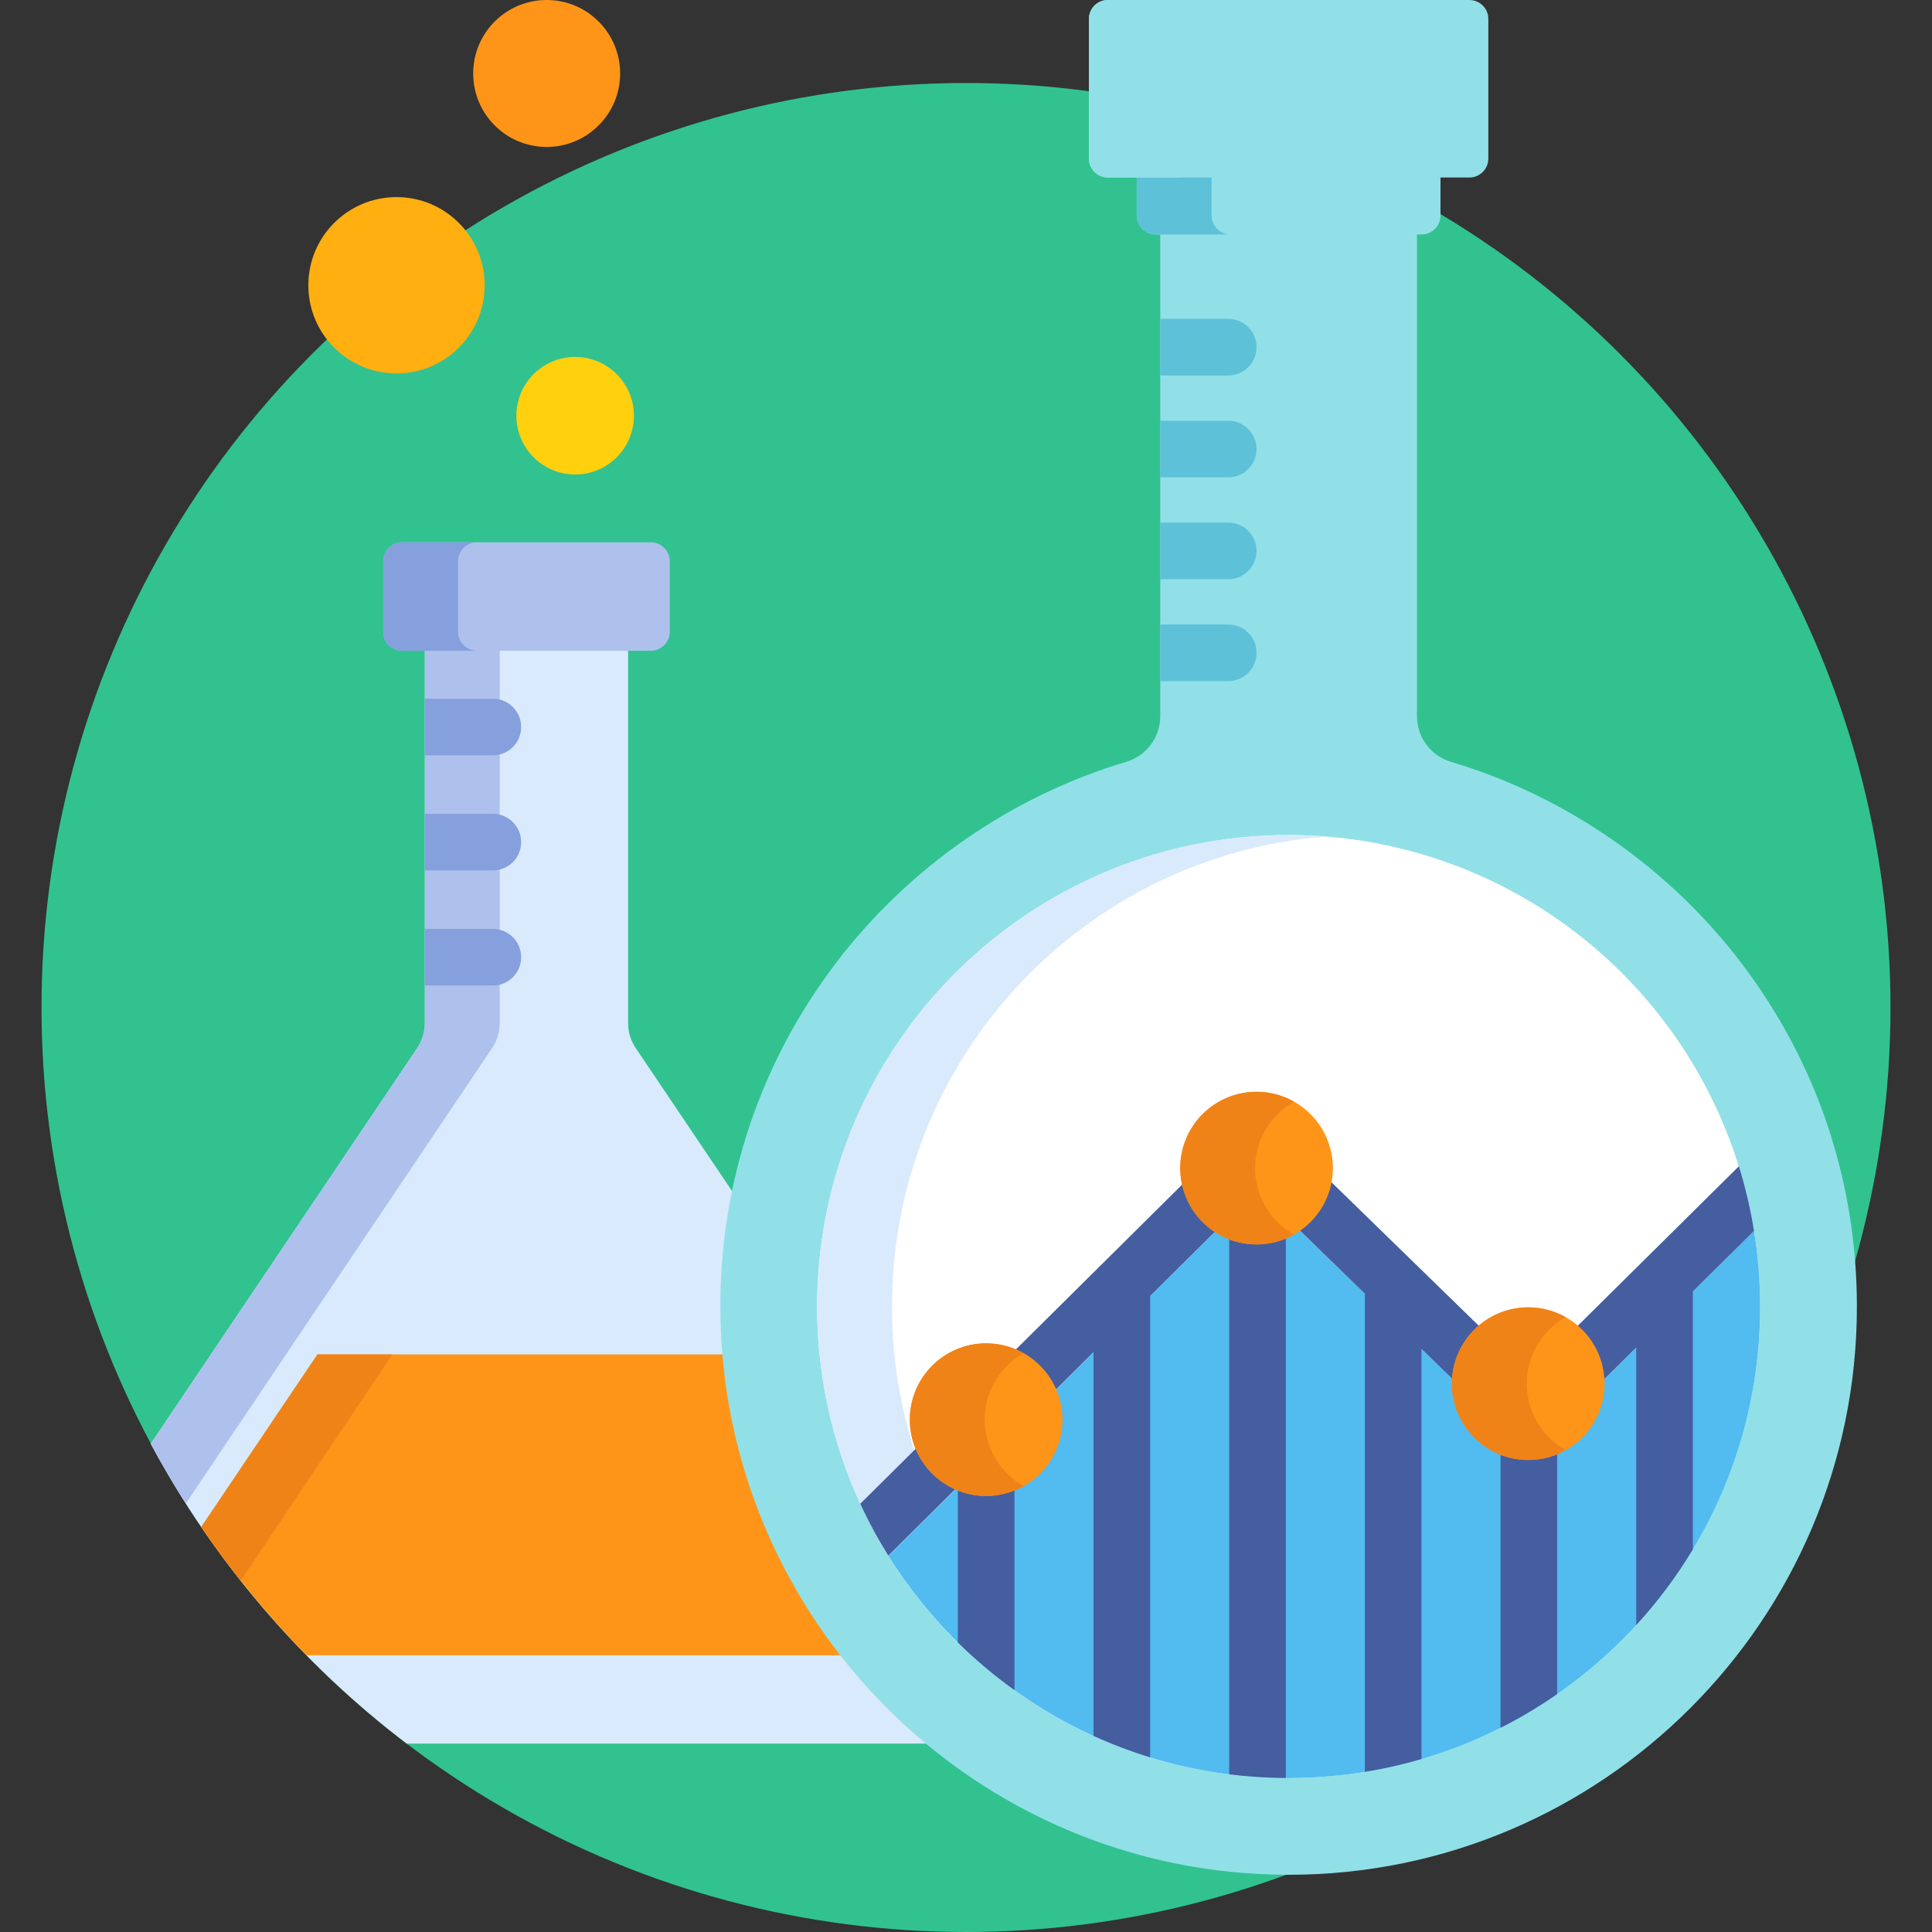<svg xmlns="http://www.w3.org/2000/svg" xmlns:xlink="http://www.w3.org/1999/xlink" xmlns:svgjs="http://svgjs.com/svgjs" width="512" height="512" x="0" y="0" viewBox="0 0 512 512" style="enable-background:new 0 0 512 512" xml:space="preserve" class=""><rect x="0" y="0" width="512" height="512" fill="#333333" stroke="none"/><g>
<circle xmlns="http://www.w3.org/2000/svg" style="" cx="256" cy="267" r="245" fill="#31c290" data-original="#0f9390" class=""></circle>
<path xmlns="http://www.w3.org/2000/svg" style="" d="M191.902,346.242c0-10,0.974-19.843,2.877-29.437l-26.325-39.088  c-1.302-1.933-1.998-4.211-1.998-6.541V171.45h-53.868v99.727c0,2.331-0.695,4.608-1.997,6.541L39.952,382.609  c16.689,31.124,39.907,58.218,67.824,79.463h139.162C213.369,434.616,191.902,392.891,191.902,346.242z" fill="#d9eafc" data-original="#d9eafc"></path>
<path xmlns="http://www.w3.org/2000/svg" style="" d="M112.589,171.45v99.727c0,2.331-0.695,4.608-1.997,6.541l-70.64,104.891  c2.898,5.405,6.006,10.679,9.288,15.831l81.195-120.722c1.301-1.933,1.997-4.211,1.997-6.541V171.45H112.589z" fill="#aec1ed" data-original="#aec1ed"></path>
<g xmlns="http://www.w3.org/2000/svg">
	<path style="" d="M130.611,246.167H112.59v15h18.021c4.143,0,7.5-3.358,7.5-7.5S134.753,246.167,130.611,246.167z" fill="#85a0dd" data-original="#85a0dd" class=""></path>
	<path style="" d="M130.611,215.667H112.59v15h18.021c4.143,0,7.5-3.358,7.5-7.5   C138.111,219.025,134.753,215.667,130.611,215.667z" fill="#85a0dd" data-original="#85a0dd" class=""></path>
	<path style="" d="M130.611,185.167H112.59v15h18.021c4.143,0,7.5-3.358,7.5-7.5   C138.111,188.525,134.753,185.167,130.611,185.167z" fill="#85a0dd" data-original="#85a0dd" class=""></path>
</g>
<path xmlns="http://www.w3.org/2000/svg" style="" d="M192.446,358.935H84.132l-30.807,45.743c8.272,12.154,17.614,23.519,27.881,33.973h142.728  C206.341,416.316,194.973,388.865,192.446,358.935z" fill="#ff9518" data-original="#ff9518"></path>
<path xmlns="http://www.w3.org/2000/svg" style="" d="M103.974,358.935H84.132l-30.807,45.743c3.315,4.872,6.811,9.61,10.461,14.22L103.974,358.935z" fill="#ef8318" data-original="#ef8318"></path>
<path xmlns="http://www.w3.org/2000/svg" style="" d="M177.492,167.45c0,2.75-2.25,5-5,5h-65.936c-2.75,0-5-2.25-5-5v-18.74c0-2.75,2.25-5,5-5h65.936  c2.75,0,5,2.25,5,5V167.45z" fill="#aec1ed" data-original="#aec1ed"></path>
<path xmlns="http://www.w3.org/2000/svg" style="" d="M121.397,167.45v-18.74c0-2.75,2.25-5,5-5h-19.842c-2.75,0-5,2.25-5,5v18.74c0,2.75,2.25,5,5,5  h19.842C123.647,172.45,121.397,170.2,121.397,167.45z" fill="#85a0dd" data-original="#85a0dd" class=""></path>
<circle xmlns="http://www.w3.org/2000/svg" style="" cx="105.08" cy="75.6" r="23.366" fill="#ffaf10" data-original="#ffaf10"></circle>
<circle xmlns="http://www.w3.org/2000/svg" style="" cx="152.42" cy="110.17" r="15.577" fill="#ffd00d" data-original="#ffd00d"></circle>
<circle xmlns="http://www.w3.org/2000/svg" style="" cx="144.87" cy="19.472" r="19.472" fill="#ff9518" data-original="#ff9518"></circle>
<g xmlns="http://www.w3.org/2000/svg">
	<path style="" d="M461.638,255.431c-19.289-25.468-46.68-44.483-77.125-53.541c-5.334-1.587-8.992-6.493-8.992-12.059   V61.138h-68.045v128.693c0,5.566-3.658,10.471-8.994,12.059c-30.445,9.058-57.834,28.073-77.122,53.541   c-19.925,26.31-30.457,57.711-30.457,90.811c0,83.039,67.557,150.596,150.595,150.596c83.039,0,150.596-67.557,150.596-150.596   C492.093,313.142,481.561,281.74,461.638,255.431z" fill="#91e0e8" data-original="#91e0e8"></path>
	<path style="" d="M301.249,46.042v11.096c0,2.75,2.25,5,5,5h70.496c2.75,0,5-2.25,5-5V46.042H301.249z" fill="#91e0e8" data-original="#91e0e8"></path>
</g>
<path xmlns="http://www.w3.org/2000/svg" style="" d="M321.091,57.138V46.042h-19.842v11.096c0,2.75,2.25,5,5,5h19.842  C323.341,62.138,321.091,59.888,321.091,57.138z" fill="#5dc1d8" data-original="#5dc1d8" class=""></path>
<circle xmlns="http://www.w3.org/2000/svg" style="" cx="341.5" cy="346.24" r="124.95" fill="#ffffff" data-original="#ffffff" class=""></circle>
<path xmlns="http://www.w3.org/2000/svg" style="" d="M236.386,346.242c0-65.671,50.661-119.506,115.033-124.563c-3.274-0.257-6.582-0.392-9.921-0.392  c-69.01,0-124.954,55.944-124.954,124.955s55.944,124.955,124.954,124.955c3.34,0,6.647-0.134,9.921-0.392  C287.047,465.748,236.386,411.913,236.386,346.242z" fill="#d9eafc" data-original="#d9eafc"></path>
<path xmlns="http://www.w3.org/2000/svg" style="" d="M464.836,326.2l-40.628,40.224c0.001,0.088,0.013,0.173,0.013,0.261  c0,10.601-8.624,19.225-19.225,19.225s-19.225-8.624-19.225-19.225c0-0.121,0.016-0.238,0.018-0.358l-41.977-40.884  c-3.083,2.105-6.805,3.34-10.811,3.34c-3.801,0-7.338-1.123-10.325-3.034l-43.543,43.216c0.918,2.242,1.434,4.691,1.434,7.26  c0,10.601-8.624,19.225-19.225,19.225c-2.621,0-5.119-0.531-7.397-1.484l-18.496,18.357c22.071,35.348,61.303,58.876,106.046,58.876  c69.012,0,124.955-55.944,124.955-124.955C466.452,339.418,465.891,332.727,464.836,326.2z" fill="#52bbef" data-original="#52bbef"></path>
<g xmlns="http://www.w3.org/2000/svg">
	<path style="" d="M394.419,42.042c0,2.75-2.25,5-5,5h-95.844c-2.75,0-5-2.25-5-5V5c0-2.75,2.25-5,5-5h95.844   c2.75,0,5,2.25,5,5V42.042z" fill="#91e0e8" data-original="#91e0e8"></path>
	<path style="" d="M308.417,42.042V5c0-2.75,2.25-5,5-5h-19.842c-2.75,0-5,2.25-5,5v37.042c0,2.75,2.25,5,5,5h19.842   C310.667,47.042,308.417,44.792,308.417,42.042z" fill="#91e0e8" data-original="#91e0e8"></path>
</g>
<g xmlns="http://www.w3.org/2000/svg">
	<path style="" d="M325.497,84.5h-18.022v15h18.022c4.142,0,7.5-3.358,7.5-7.5S329.64,84.5,325.497,84.5z" fill="#5dc1d8" data-original="#5dc1d8" class=""></path>
	<path style="" d="M325.497,111.5h-18.022v15h18.022c4.142,0,7.5-3.358,7.5-7.5S329.64,111.5,325.497,111.5z" fill="#5dc1d8" data-original="#5dc1d8" class=""></path>
	<path style="" d="M325.497,138.5h-18.022v15h18.022c4.142,0,7.5-3.358,7.5-7.5S329.64,138.5,325.497,138.5z" fill="#5dc1d8" data-original="#5dc1d8" class=""></path>
	<path style="" d="M325.497,165.5h-18.022v15h18.022c4.142,0,7.5-3.358,7.5-7.5S329.64,165.5,325.497,165.5z" fill="#5dc1d8" data-original="#5dc1d8" class=""></path>
</g>
<g xmlns="http://www.w3.org/2000/svg">
	<path style="" d="M314.12,313.1l-45.667,45.278c4.824,1.929,8.69,5.748,10.668,10.547l10.679-10.588V460.03   c4.842,2.204,9.85,4.105,15,5.686V343.464l17.872-17.72C318.285,322.934,315.112,318.401,314.12,313.1z" fill="#445ea0" data-original="#445ea0"></path>
	<path style="" d="M333.003,328.782c-2.564,0-5.009-0.514-7.248-1.43v142.86c4.916,0.618,9.922,0.945,15,0.975V327.136   C338.381,328.187,335.762,328.782,333.003,328.782z" fill="#445ea0" data-original="#445ea0"></path>
	<path style="" d="M261.344,395.448c-8.146,0-15.108-5.102-17.902-12.271l-15.465,15.333   c2.193,4.756,4.677,9.349,7.428,13.759l18.44-18.283v41.298c4.658,4.586,9.672,8.811,15.001,12.626v-53.988   C266.539,394.904,264.004,395.448,261.344,395.448z" fill="#445ea0" data-original="#445ea0"></path>
	<path style="" d="M460.827,309.062l-43.408,42.976c4.093,3.476,6.712,8.627,6.79,14.386l9.41-9.316v73.551   c5.641-6.151,10.672-12.869,15-20.058v-68.344l16.225-16.063C463.897,320.337,462.556,314.615,460.827,309.062z" fill="#445ea0" data-original="#445ea0"></path>
	<path style="" d="M404.997,385.909c-2.597,0-5.072-0.523-7.334-1.461v73.437c5.221-2.632,10.23-5.62,15-8.931v-64.649   C410.312,385.331,407.722,385.909,404.997,385.909z" fill="#445ea0" data-original="#445ea0"></path>
	<path style="" d="M392.597,352.018l-40.613-39.556c-0.821,5.378-3.857,10.036-8.17,12.98l17.894,17.428v126.691   c5.111-0.832,10.117-1.972,15-3.403V357.48l9.082,8.846C385.897,360.596,388.515,355.474,392.597,352.018z" fill="#445ea0" data-original="#445ea0"></path>
</g>
<circle xmlns="http://www.w3.org/2000/svg" style="" cx="333" cy="309.56" r="20.225" fill="#ff9518" data-original="#ff9518"></circle>
<path xmlns="http://www.w3.org/2000/svg" style="" d="M332.621,309.558c0-7.561,4.157-14.143,10.303-17.613c-2.933-1.655-6.313-2.611-9.921-2.611  c-11.17,0-20.225,9.055-20.225,20.225s9.055,20.225,20.225,20.225c3.608,0,6.988-0.956,9.921-2.611  C336.778,323.701,332.621,317.119,332.621,309.558z" fill="#ef8318" data-original="#ef8318"></path>
<circle xmlns="http://www.w3.org/2000/svg" style="" cx="261.34" cy="376.22" r="20.225" fill="#ff9518" data-original="#ff9518"></circle>
<path xmlns="http://www.w3.org/2000/svg" style="" d="M260.962,376.224c0-7.562,4.157-14.143,10.303-17.613c-2.933-1.656-6.313-2.611-9.921-2.611  c-11.17,0-20.224,9.054-20.224,20.225c0,11.17,9.054,20.225,20.224,20.225c3.608,0,6.989-0.956,9.921-2.611  C265.119,390.367,260.962,383.786,260.962,376.224z" fill="#ef8318" data-original="#ef8318"></path>
<circle xmlns="http://www.w3.org/2000/svg" style="" cx="405" cy="366.69" r="20.225" fill="#ff9518" data-original="#ff9518"></circle>
<path xmlns="http://www.w3.org/2000/svg" style="" d="M404.615,366.685c0-7.562,4.157-14.143,10.303-17.613c-2.933-1.655-6.313-2.611-9.921-2.611  c-11.17,0-20.225,9.055-20.225,20.225s9.055,20.225,20.225,20.225c3.608,0,6.988-0.956,9.921-2.611  C408.772,380.828,404.615,374.246,404.615,366.685z" fill="#ef8318" data-original="#ef8318"></path>
<g xmlns="http://www.w3.org/2000/svg">
</g>
<g xmlns="http://www.w3.org/2000/svg">
</g>
<g xmlns="http://www.w3.org/2000/svg">
</g>
<g xmlns="http://www.w3.org/2000/svg">
</g>
<g xmlns="http://www.w3.org/2000/svg">
</g>
<g xmlns="http://www.w3.org/2000/svg">
</g>
<g xmlns="http://www.w3.org/2000/svg">
</g>
<g xmlns="http://www.w3.org/2000/svg">
</g>
<g xmlns="http://www.w3.org/2000/svg">
</g>
<g xmlns="http://www.w3.org/2000/svg">
</g>
<g xmlns="http://www.w3.org/2000/svg">
</g>
<g xmlns="http://www.w3.org/2000/svg">
</g>
<g xmlns="http://www.w3.org/2000/svg">
</g>
<g xmlns="http://www.w3.org/2000/svg">
</g>
<g xmlns="http://www.w3.org/2000/svg">
</g>
</g></svg>